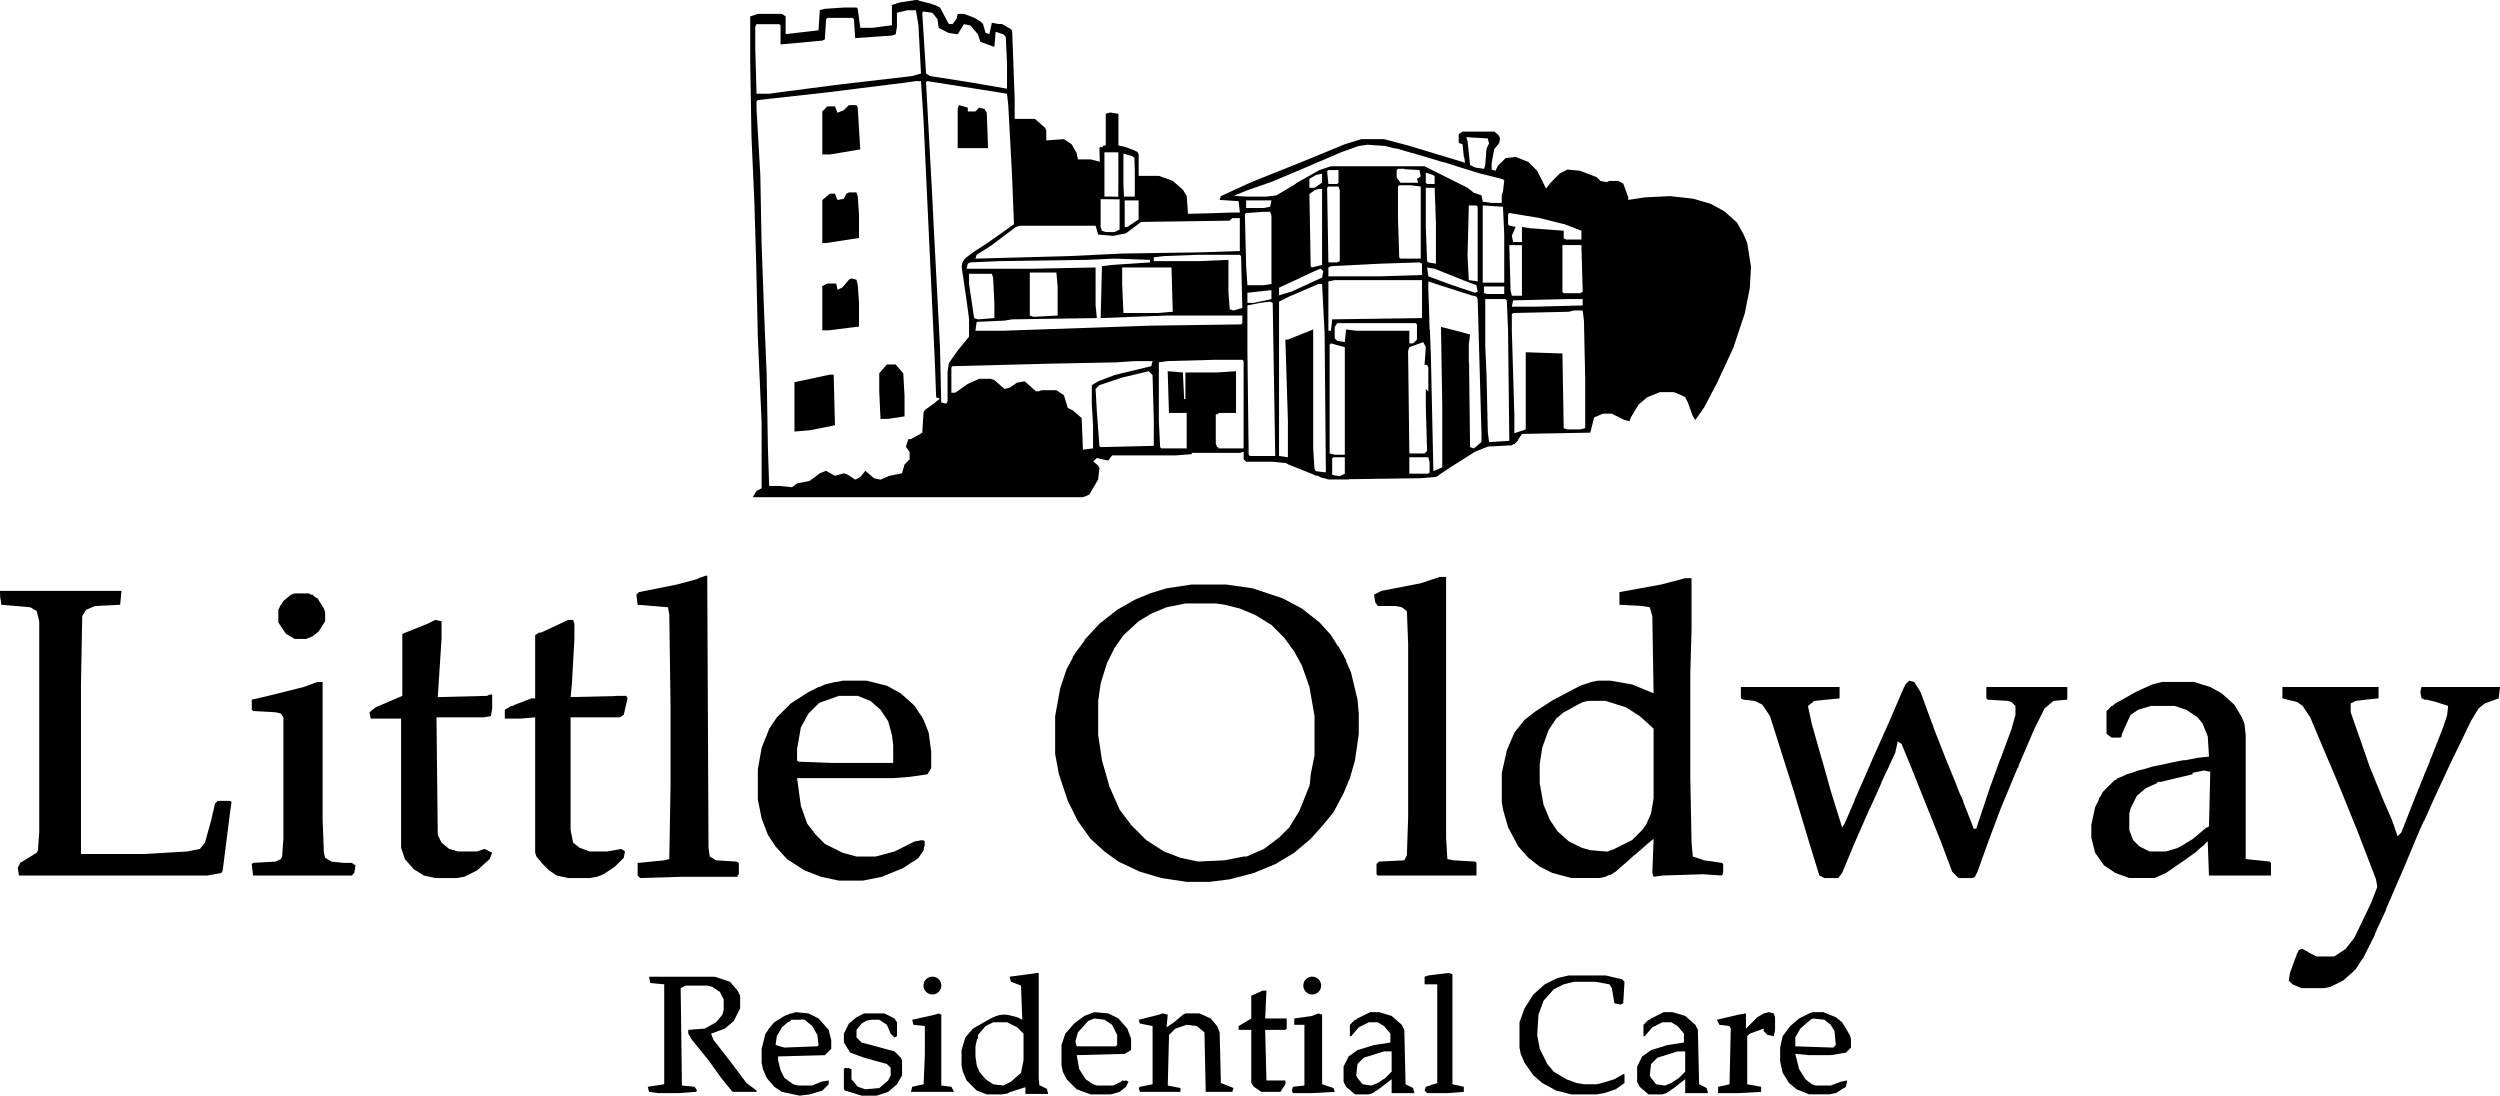 <?xml version="1.0" encoding="UTF-8"?> <svg xmlns="http://www.w3.org/2000/svg" id="Layer_2" viewBox="0 0 209.271 91.715"><g id="Fireheart_Coffee"><g id="Layer_10"><path d="M113.108,56.342l-.424-.989v-.071l-.141-.259-.071-.165-.151-.242-.272-.499-.058-.029-.578-.924-.953-1.059-1.483-1.165-1.589-.847-2.542-.847-2.224-.318h-2.859l-2.118.318-1.377.424-1.271.53-1.483.847-1.483,1.165-1.271,1.377.039.019-.78,1.04-.055.102-.157.216-.024.12-.505.939-.53,1.589-.424,2.33v3.177l.318,1.694.741,2.224.847,1.694,1.059,1.483,1.165,1.059,1.165.847,1.8.847,1.8.53,2.118.318h1.906l1.694-.212,2.012-.53,1.8-.741,1.589-.953,1.377-1.165.953-1.059.953-1.165.847-1.589.53-1.271.424-1.483.318-2.224v-1.694l-.106-1.165-.53-2.224ZM107.919,69.263l-.847.847-1.271.953-1.452.635h-.242l-1.589.318-2.243.102-1.464-.314-1.377-.53-1.483-.953-1.271-1.271-.953-1.271-.847-1.906-.635-2.224-.318-2.118v-2.859l.212-1.483.53-1.694.635-1.271.741-1.059,1.271-1.165,1.059-.635,1.271-.53,1.589-.318h2.542l.741.106,1.271.318,1.271.53,1.377.847,1.059,1.059.847,1.165.635,1.165.635,1.8.424,2.436v3.283l-.318,1.589-.069.76-.037.193-.847,2.118-.847,1.377Z"></path><polygon points="18.216 67.039 18.004 67.251 17.845 67.939 17.792 68.098 17.792 68.169 17.686 68.627 17.157 70.534 16.733 71.063 15.674 71.275 12.073 71.487 6.778 71.487 6.778 57.295 6.884 51.576 7.202 51.047 7.943 50.729 10.061 50.623 10.167 49.458 8.049 49.458 0 49.458 0 49.67 .02 49.852 0 49.882 .071 50.306 .106 50.623 2.542 50.835 3.071 51.153 3.283 52 3.283 69.686 3.177 71.169 3.071 71.381 1.694 72.228 1.483 72.652 1.589 73.287 1.906 73.287 17.369 73.287 18.534 73.075 18.64 72.864 19.275 67.886 19.381 67.145 19.275 67.039 18.216 67.039"></polygon><path d="M142.656,72.016l-.953-.318-.106-1.165-.106-5.507v-8.578l.106-3.813v-4.236h-.53l-2.012.53-3.495.635v1.059l1.906.106.635.106.212.741.106,6.46-1.8-.741-1.8-.318h-1.059l-.53.106-.953.318-2.012,1.059-.169.106h-.042l-1.483.953-.953.741-.847,1.059-.635,1.483-.424,1.906v2.436l.106.635.424,1.483.847,1.589.847.953.953.741,1.059.53,1.589.424h2.33l.53-.106.265-.132.265-.079.166-.136.151-.076.529-.481.318-.26.666-.605.181-.136.847-.741v-.01s.635-.519.635-.519l-.106,2.859.106.318.741-.106,3.389-.106,1.589.106.106-.212v-.741l-.106-.106-1.483-.212ZM138.208,68.098l-.424.953-.318.424-.847.847-1.483.741-.565.212h-.177l-1.271-.106-.741-.212-1.059-.53-.953-.847-.635-.953-.53-1.271-.318-1.8v-1.589l.212-1.377.53-1.483.635-.953.635-.53.194-.106h.018l.953-.53.424-.212.424-.106h1.483l1.694.53,1.165.741,1.059.953.106.106v5.825l-.212,1.271Z"></path><polygon points="59.943 72.016 59.414 71.699 59.308 70.957 59.202 48.187 59.096 48.187 58.46 48.399 58.45 48.43 58.249 48.505 56.66 48.929 53.483 49.564 53.271 49.776 53.377 50.623 55.919 50.835 56.025 51.471 56.13 59.096 56.13 65.768 56.025 71.911 55.601 72.016 53.483 72.228 53.377 72.228 53.377 73.287 53.589 73.499 57.084 73.393 61.743 73.393 61.743 73.287 61.849 73.181 61.849 73.075 61.849 72.44 61.849 72.228 61.638 72.122 59.943 72.016"></polygon><polygon points="121.687 72.016 121.157 71.911 121.051 70.11 121.051 48.293 120.522 48.293 118.933 48.823 115.65 49.458 115.014 49.776 115.12 50.411 115.332 50.729 116.815 50.729 117.344 50.835 117.768 51.153 117.874 53.906 117.874 68.416 117.768 71.593 117.556 72.016 115.438 72.122 115.226 72.334 115.226 73.181 115.332 73.287 123.593 73.287 123.593 73.075 123.593 72.546 123.593 72.228 123.487 72.122 121.687 72.016"></polygon><polygon points="51.894 60.049 52.212 59.837 52.53 58.46 52.424 58.249 51.576 58.249 51.388 58.272 47.764 58.354 47.87 57.295 48.082 53.483 48.082 52.212 47.976 51.894 47.552 51.894 45.752 52.741 45.275 52.953 45.116 52.953 44.798 53.165 44.798 58.46 44.481 58.46 43.104 58.99 42.892 59.096 42.786 59.096 42.257 59.414 42.257 60.155 43.528 60.155 44.798 60.049 44.798 71.381 44.904 71.699 45.434 72.334 45.963 72.864 46.599 73.287 47.552 73.499 49.352 73.499 49.988 73.393 50.517 73.181 51.471 72.546 52.212 71.805 52.318 71.275 52 71.063 50.835 71.275 49.352 71.275 48.505 70.957 47.976 70.534 47.764 69.475 47.764 60.049 51.894 60.049"></polygon><polygon points="28.701 72.228 27.747 72.122 27.218 71.805 27.112 71.381 27.006 68.627 27.006 57.931 27.006 57.084 26.583 57.084 26.265 57.19 26.262 57.2 25.418 57.507 22.452 58.249 21.075 58.566 21.075 59.414 21.181 59.519 23.088 59.625 23.511 59.731 23.723 60.049 23.723 70.216 23.617 71.699 23.511 71.911 23.088 72.122 21.181 72.228 21.075 72.334 21.181 73.287 28.595 73.287 29.442 73.287 29.654 73.075 29.76 72.44 29.442 72.228 28.701 72.228"></polygon><path d="M187.984,71.911v-10.379l-.106-.953-.212-.53-.635-1.059-1.059-.953-.953-.53-1.377-.424h-2.648l-.847.212-1.153.532-.011-.003-.212.106-1.695.953-.273.234-.045-.022-.212.212-.01.039-.202.173v1.906l.424.318h.741l.106-.106v-.141l.212-.494.53-1.165.635-.424,1.059-.318h2.012l.953.318.953.635.424.53.424,1.059.106,1.694-.953.106-.984.191-.287.02-1.059.212-.279.067-1.204.251-.635.191-.53.127-.424.159-.529.159-.318.159-.424.159-.136.121-.182.091-.953.953-.159.318-.159.212v.106l-.318.635-.318,1.483v1.059l.318,1.271.741,1.059.953.635,1.165.424h2.118l.953-.424.282-.194.035-.018.529-.37.848-.583.124-.097.618-.432.463-.417.278-.218.091-.113.227-.204.106,2.859h5.189v-1.059l-.106-.106-2.012-.212ZM184.913,69.157l-.116.106h-.096l-1.13.956-.911.56-.398.211-.95.285h-1.377l-.847-.424-.53-.53-.318-.847v-1.377l.106-.424.53-1.059.741-.635.953-.424.033-.1.019-.006h.265l2.648-.635v-.106l-.033-.004.986-.208.53.106-.106,4.554Z"></path><polygon points="24.676 53.483 25.629 53.483 26.159 53.271 26.688 52.847 27.218 52 27.218 51.259 27.112 50.941 26.583 50.094 26.335 49.953 26.159 49.776 26.027 49.776 25.841 49.67 24.676 49.67 24.358 49.776 23.723 50.306 23.567 50.579 23.511 50.623 23.299 51.047 23.299 52.106 23.935 53.059 24.676 53.483"></polygon><polygon points="166.273 58.46 166.379 58.566 168.074 58.672 168.391 58.778 168.709 59.096 168.709 59.837 168.506 60.581 168.497 60.579 168.391 61.002 167.452 63.544 167.438 63.544 166.591 65.874 165.426 69.369 165.214 69.369 164.685 67.992 164.358 67.187 164.367 67.145 164.155 66.615 164.122 66.604 163.834 65.893 163.837 65.874 163.626 65.344 162.863 63.481 161.931 61.108 161.819 60.803 161.825 60.79 161.598 60.199 161.086 58.805 161.084 58.778 160.766 57.931 160.237 57.084 159.813 56.978 159.495 57.295 159.422 57.466 159.389 57.507 158.118 60.473 157.589 61.638 157.568 61.701 157.169 62.59 157.165 62.591 157.086 62.776 156.742 63.544 156.193 64.815 155.259 66.933 155.246 67.011 154.412 68.945 154.2 69.263 153.247 66.192 152.505 63.544 152.487 63.507 151.658 60.579 151.34 59.096 151.87 58.672 153.988 58.46 153.988 57.507 145.727 57.507 145.727 58.46 145.939 58.566 146.892 58.672 147.528 58.99 148.163 59.943 150.175 66.297 151.446 70.534 152.294 73.287 152.717 73.499 153.882 73.499 154.2 73.075 155.259 70.534 156.519 67.663 156.53 67.674 157.483 65.556 157.474 65.53 157.907 64.603 158.118 64.179 158.129 64.126 158.648 63.014 158.86 62.061 159.177 62.273 159.919 64.073 162.461 70.428 163.414 72.97 163.943 73.499 165.108 73.499 165.32 73.393 165.532 72.97 166.485 70.322 167.438 67.78 168.492 65.233 168.497 65.238 168.514 65.181 168.709 64.709 168.868 64.338 168.921 64.285 169.027 63.967 170.298 61.002 171.145 59.308 171.886 58.672 173.051 58.566 173.051 57.719 173.051 57.507 166.273 57.507 166.273 58.46"></polygon><polygon points="40.774 58.249 36.644 58.354 36.961 53.483 36.961 52.636 36.961 52 36.432 51.894 35.796 52.212 33.943 52.953 33.89 52.953 33.882 52.978 33.678 53.059 33.678 58.249 31.454 59.202 30.925 59.625 31.031 60.155 33.572 60.155 33.572 61.002 33.572 70.957 33.89 71.911 34.631 72.758 35.479 73.287 36.432 73.499 38.232 73.499 38.868 73.393 39.927 72.864 40.986 71.911 41.198 71.381 40.562 71.063 39.927 71.275 38.338 71.275 37.597 71.063 36.961 70.534 36.644 69.898 36.538 60.049 40.456 60.049 41.092 59.943 41.198 59.308 41.198 58.143 40.986 58.143 40.774 58.249"></polygon><path d="M77.312,60.261l-.051-.08-.055-.131-.317-.453-.318-.5-.049-.024-.057-.081-1.059-.953-1.165-.635-1.694-.424h-2.012l-.494.106h-.141l-.847.212-.466.212h-.064l-.424.212-.018.018-.194.088-.053.033-.159.073-.89.572-.275.169.008.002-.326.21-1.165,1.165-.635.953-.635,1.589-.318,1.8v2.542l.318,1.589.53,1.377.635.953.953,1.059,1.483.953,1.377.53,1.483.318h2.012l1.589-.318,1.8-.741.817-.545.03.015.424-.318.424-.635.038-.265.068-.159-.029-.116.029-.202-.085-.021-.021-.085-.202.029-.116-.029-.024.049-.399.057-1.694.847-1.589.424h-1.589l-1.165-.318-1.483-.741-.741-.741-.741-.953-.53-1.483-.318-2.33h8.049l1.377-.106,1.483-.212.318-.53v-1.377l-.212-1.589-.424-1.059ZM66.721,63.65v-.953l.318-1.8.635-1.165.847-.847.224-.125.305-.087,1.165-.424h1.589l1.059.424.847.741.635.953.318,1.165.106.847v1.483h-5.189l-2.754-.106-.106-.106Z"></path><polygon points="208.742 57.507 202.705 57.507 202.599 57.931 202.705 58.46 202.846 58.496 202.917 58.566 203.129 58.566 203.976 58.778 204.929 59.096 204.841 59.89 204.541 60.79 204.339 61.32 203.535 63.367 203.446 63.544 203.385 63.748 203.341 63.86 203.34 63.863 203.04 64.599 203.023 64.603 202.841 65.087 202.176 66.721 201.011 69.686 200.693 70.004 200.375 69.051 200.269 68.799 200.269 68.733 199.528 67.039 198.363 64.179 196.774 59.625 196.774 58.884 197.198 58.672 198.045 58.566 199.104 58.46 199.104 57.613 199.104 57.507 191.055 57.507 191.055 58.46 192.326 58.778 192.75 59.096 193.385 60.049 194.233 62.061 195.715 65.556 197.304 69.475 198.892 73.605 198.998 74.24 198.59 75.303 198.575 75.3 198.56 75.38 198.469 75.617 198.367 75.829 198.363 75.829 197.092 78.477 196.351 79.43 195.397 80.065 193.915 80.065 193.279 79.748 193.16 79.676 193.173 79.642 192.962 79.557 192.75 79.43 192.692 79.449 192.644 79.43 192.432 79.536 192.22 79.959 192.227 80.014 192.114 80.277 191.691 81.442 191.585 82.078 191.903 82.395 192.644 82.713 194.55 82.713 195.08 82.607 196.139 82.078 196.986 81.336 197.031 81.275 197.198 81.124 197.602 80.489 197.833 80.171 197.939 79.959 197.939 79.959 198.787 78.265 198.806 78.169 198.999 77.734 199.74 76.147 199.74 76.067 199.846 75.829 201.222 72.652 202.599 69.369 202.89 68.733 202.917 68.733 203.764 66.827 205.141 63.862 206.835 60.367 207.471 59.308 208 58.884 209.165 58.46 209.271 57.507 208.742 57.507"></polygon><polygon points="71.693 16.108 71.058 16.108 70.846 16.214 70.634 16.637 70.105 16.743 69.893 16.214 69.469 16.214 68.834 16.743 68.834 20.344 69.152 20.344 71.905 19.921 71.905 17.908 71.799 16.426 71.693 16.108"></polygon><polygon points="71.693 8.8 71.058 8.8 70.634 9.224 70.105 9.436 69.893 8.906 69.258 8.906 68.834 9.33 68.834 12.931 69.469 12.931 72.011 12.507 71.799 9.012 71.693 8.8"></polygon><path d="M146.257,20.334l-.318-.741-.53-.953-1.059-.953-1.165-.635-1.483-.424-1.906-.212-2.118.106-1.377.212v-.212l-.424-1.165-.424-.212h-.741l-.212.106-.53-.106-.318-.318-1.377-.53-1.059-.106-.635.318-.741.741-.424.53-.741-1.483-.741-.741-1.059-.424-.847.106-.635.635-.212.424-.318-.106v-.53l.212-1.165.424-.53.049-.247c.035-.174-.03-.352-.168-.462l-.305-.244h-2.648l-.318.212v.741l.318.106.106,1.059.048.096.053.4-.16-.049-.047-.023-4.554-1.377-2.012-.53h-1.906l-1.377.424-3.601,1.483-4.236,1.694-2.311,1.059h-.019l-.212.106-.106.318,1.589.106.106.953h-.741l-1.597.057-2.004.049-.106-1.483-.318-.53-.847-.741-1.165-.424h-1.694v-1.8l-.106-.212-.212-.085v-.021l-.847-.318-.53-.106v-2.648l-.635-.106-.039.01-.067-.01-.318.106v2.648h-.212l-.085.169-.127-.064-.106.106.029,1.146-.771-.193h-1.059l-.106-.53-.424-.741-.635-.424-1.483.106v-.847l-.106-.212-.847-.741h-1.694v-1.694l-.106-2.86v-.106l-.106-2.754-.113-.076.008-.03-.371-.212-.159-.106-.041-.008-.171-.098h-.318l-.53-.106-.212.953-.318-.106-.212-.741-.212-.212-.53-.318-.847-.318h-.53l-.106.424-.318.424h-.318l-.741-1.377-.424-.212-.169-.042-.148-.064-1.053-.263-.006-.054h-.212l-1.377.212-.635.212v1.694l-.847.106-.741.106h-1.059l-.212-1.589-.106-.106h-1.059l-1.589.106-.424.106-.106,1.694-2.754.318v-1.483l-.318-.212h-2.012l-.635.212v3.707l.106,6.354.236,5.344.153,5.033.141,6.356.318,7.202v5.507l-.424.212-.318.53h27.642l.53-.212.741-1.271.106-.953-.106-.212-.404-.337.298-.298.424.106.53.106.318-.424h5.295l1.377-.106v-.106h4.024l.318-.106v.635l.212.212h2.224l1.059.106.204.084.007.022,2.118.847h0s.212.106.212.106l.066-.013.26.087-.008.033.318.106h.106l.318.106h1.694v-.023l6.037-.083,1.271-.106.212-.106-.01-.029,1.069-.712,2.012-1.271,1.059-.424,2.012-.106.141-.106h.071l.318-.318.015-.076.303-.454,5.719-.106.318-1.271.741-.318h.741l1.059.53.424.106.106-.318.635-1.059.741-.635,1.059-.424h1.165l.53.212.424.212.212.424.424,1.165.212.318.741-1.059,1.059-2.012,1.377-2.965.953-2.859.424-2.118.106-1.8-.318-2.012ZM132.272,24.541h-1.377l-.106-.106v-3.919h1.589l.106,3.919-.212.106ZM132.484,25.037v.53l-4.024.106h-1.906l.106-.53,4.448-.106h1.377ZM126.235,17.934l.106-.106,2.542.424,2.118.53,1.377.53v.741h-1.271l-.212-.106v-.635l-2.859-.212-.635-.106v1.271h-.741l-.106-.53.318-.741-.53-.106-.106-.106v-.847ZM124.541,11.587l.106.424-.212.424-.106,1.377-.106.318-.741-.106-.424-.212-.212-2.012-.106-.318,1.8.106ZM81.755,26.944l2.33-.106.635-.106,7.096-.106-.106-1.059v-3.177l-5.401.106h-5.401l.106-.424.212-.106,2.436-.106,7.308-.106,2.33-.106,2.965.106v.212l-3.177.212-.847.106-.106,4.342,5.507-.212h6.354v.635l-.106.106-7.625.106-12.285.424h-2.33l.106-.741ZM81.543,26.626l-.424-2.859v-.847h1.906l.106.318.106,2.118v1.271l-1.377.106-.318-.106ZM86.203,26.414v-3.601h2.224l.106,1.165v2.436l-2.012.106-.318-.106ZM97.641,22.39h.424l.106,3.707-1.271.106h-2.859l-.106-2.436v-1.377h3.707ZM103.254,25.99l-.318-.106-.106-1.483v-2.648l-2.436.106h-3.813v-.318l.847-.106,2.859-.106h3.495l.106.106.106,4.342-.741.212ZM95.311,16.777v1.589l-.953.635h-.212v-2.224h1.165ZM94.04,12.858l.741.212.18.151.032,1.12v2.118h-.635l-.268-.002-.05-1.057v-2.542ZM92.451,12.752h1.165v2.33l-.007,1.393-.417-.016-.739-.002-.002-.422v-3.283ZM92.133,17.624v-.953l1.6.017-.012.088v2.436l-.424.212h-.741l-.318-.106-.106-.318v-1.377ZM85.038,19.001l.318-.106h6.354l.212.741,1.271.106,1.059-.212,1.271-.953,7.413-.106.212-.212h.635v2.754l-3.177.106-6.672.106-4.448.212-7.837.212.106-.318,1.165-.741,2.118-1.589ZM77.307.963l.741.106.424.53.106.741.847.424.741.106.53-.847.53.106.635.741.212.635,1.165.424.106-1.271.635.212.212.212.106,2.224v2.118l-3.071-.53-3.389-.53-.318-.212-.318-5.084.106-.106ZM63.221,3.929v-1.694l.106-.212h1.906l.106.106v1.589l3.495-.318.212-.106.106-1.694.106-.106h2.118l.106.106.106,1.589,3.071-.212.318-.106.106-.635v-1.165l.847-.212h.741l.212,1.271.212,4.024-.741.212-6.354.741-4.872.635-.741.106h-1.059l-.106-3.919ZM78.154,33.794l-.741.53-.106.212-.106,1.694-.953.53h-.212l-.212.635.318.424v.635l-.424.424-.212.741-1.059.212-.741.318-.53-.106-.741-.635-.424.53-.424.212-.635-.424-.318-.106-.741.212-.741-.424-.53.212-.847.635-1.059.212-.424.318-1.059-.106h-.847l-.106-3.177-.106-6.248-.212-5.084-.212-5.825-.106-5.719-.318-5.507v-.635l.106-.106,5.719-.635,6.778-.847.741-.106h.424l.212,3.283.953,20.334.106,2.859.318.106-.53.424ZM79.319,31.147v2.436l-.106.212-.424-.106-.106-4.66-.318-6.143-.212-4.024-.106-2.224-.53-9.743.106-.106,6.037.953.635.106.106.953.318,5.931.158,4.037-2.205,1.565-1.209.782-.557.422c-.293.222-.441.586-.388.949l.387,2.622.212,1.589v1.483l-.953,1.165-.741,1.059-.106.741ZM91.498,35.628v1.906l-.847.106-.106-2.648-.741-.635-.424-.212-.318-1.059-.635-.424h-1.165l-.176.035-.141.071-.061-.03-.151.03-.953-.847-.635.106-.635.424-.424.106-.847-.741-.318-.106h-.953l-.953.424-1.059.741h-.318v-2.118l.106-.106,8.261-.212,5.401-.106,1.589-.106h1.483l-.106.424-3.071.741-1.377.53-.53.318v1.589l.106,1.8ZM96.582,37.322l-4.448.106-.106-.106-.212-2.859-.106-1.906.318-.318,1.906-.635,2.224-.53.318.318.106,3.813v2.118ZM104.101,37.534h-2.118v-.106h-.106l-.106-.318v-2.436h.212v-.106h1.483v-3.495l-1.589.106h-2.648v2.224h-.106l-.106-2.224-1.271-.106.106,3.495h1.483v2.965h-2.118l-.106-.106-.106-2.224v-4.872l.741-.106,3.919-.106h2.33l.106.106v7.308ZM104.313,22.284l-.106-4.342.106-.106,1.483-.106h.53l.106.318v5.719l-.635.106h-1.377l-.106-1.589ZM104.313,17.412v-.635h2.118l-.106.53-.53.106h-1.483ZM106.431,24.296v.741l-1.483.318h-.53v-.847l1.906-.212h.106ZM104.63,38.17l-.106-.106-.106-8.684v-3.813l1.059-.212.847-.106.212.106.212,12.815h-2.118ZM110.138,39.441l-.106-.212-.106-1.695v-9.955l-2.118.847h-.212l.212,6.778v3.071l-.741-.106v-12.921l.847-.424,2.224-.953.212-.106h.318l.212,4.13.106,11.65-.847-.106ZM110.032,15.929l.318-.106h.318v6.354l-.847.212-.106-.106-.106-6.037.424-.318ZM109.608,15.718v-.741l.53-.318.424-.106h.106v.741l-.635.424h-.424ZM110.243,22.601l.318-.106.212.212-.106.53-2.542,1.165-1.059.318v-.635l3.177-1.483ZM111.197,15.612h.847l.106.318v5.931l-.212.106h-.741l-.106-6.248.106-.106ZM111.091,14.341l.106-.106h.847v1.059l-.106.106h-.741l-.106-1.059ZM118.716,15.294h-1.483l-.318-.424v-.635l.106-.106h.53l.004.031,1.266.074.106.53-.318.212.106.318ZM118.928,15.612v6.037h-1.694l-.106-.106-.106-3.283v-2.648l.106-.106h.953l.847.106ZM118.822,21.966l.212.106v.953l-3.495.106h-4.342v-.741l.212-.106,4.13-.212,3.283-.106ZM111.197,27.685v-4.13l.53-.106h7.308v3.177l-7.519.106-.106.953h-.212ZM112.573,39.652l-.424.212-.635-.106v-1.377l.106-.106h.953v1.377ZM112.573,38.064h-.847l-.424-.106v-9.108l.106-.106,1.165.318v9.002ZM112.679,27.579l-.106,1.059-.635-.106-.212-.212v-.953l.212-.318h6.566l.106.106v1.271l-.318.318h-.318v-1.059h-4.448l-.847-.106ZM117.975,29.062l1.165-.424.212.424-.106,1.483h.212l.106.212v2.012l-.212-.212v1.483l.106,3.707-.212.212h-1.271l-.106-8.578.106-.318ZM120.093,15.718l.106,2.965v3.389l-.635-.106-.106-.106-.106-2.859v-3.283h.741ZM119.351,15.294v-.847l.635.212.106.106v.635h-.635l-.106-.106ZM123.588,23.872l.106.53-.212.106-1.906-.635-2.012-.741-.106-.741.635.106,2.648,1.059.847.318ZM122.846,21.436l.106-4.236h.635l.106.106v6.248l-.741-.106-.106-2.012ZM119.669,39.546l-.106.106h-1.589v-1.377h1.589l.106.424v.847ZM124.011,37.005l-.635.53-.318-.106-.085-6.914-.021-.288v-1.377l.106-.847-1.165-.318-1.271-.318.106,6.46v5.295l-.741.318-.212-9.743-.083-2.126-.023.008-.047-1.77-.059-1.513v-.741l.953.318,2.648.847.424.106.106.212.318,11.226v.741ZM123.376,16.141l-.53-.424-3.601-1.8h-7.837l-.953.318-1.695.953-.272.166-.045.045-1.589.953-.847.106h-1.694l-1.03-.073,1.136-.457,2.118-.741,2.754-1.165,2.965-1.271,1.483-.53.741-.106,1.483.106.753.196.2.015,1.108.326.375.098,2.407.722.135.019,1.324.424,1.606.494,1.836.459.212.106-.106.953-.106.318v.635h-.847l-.741-.106-.106-.53-.635-.212ZM124.117,17.2l1.694.106.106,2.33v4.024h-1.8v-6.46ZM124.223,23.978h1.695v.635h-1.483l-.212-.106v-.53ZM124.647,37.005l-.106-.847-.106-4.766-.106-2.436v-3.919h1.694l.106.106.106,2.436.106,9.32-1.694.106ZM126.341,20.517h1.059v4.236h-.847l-.106-.424-.106-3.813ZM132.696,35.84l-.424.106h-1.059l-.318-.106-.106-6.248-3.071-.106v6.46l-.953.318v-1.483l-.212-7.096v-1.377l.106-.106,4.66-.106.424-.106h.741l.106.847.106,4.978v4.024Z"></path><polygon points="74.977 30.511 74.235 30.511 73.6 31.253 73.6 32.735 73.706 35.065 74.341 35.065 75.718 34.853 75.718 33.159 75.612 31.253 74.977 30.511"></polygon><polygon points="71.693 23.416 71.27 23.31 71.058 23.416 70.529 24.051 70.105 24.263 69.999 23.733 69.258 23.733 68.834 23.945 68.834 27.652 69.364 27.652 71.905 27.334 71.905 25.322 71.799 23.839 71.693 23.416"></polygon><polygon points="82.602 9.436 82.39 9.118 81.966 9.012 81.649 9.33 81.013 9.33 81.013 9.012 80.272 8.8 80.166 9.118 80.166 12.401 82.708 12.401 82.602 9.436"></polygon><polygon points="69.469 31.358 66.504 31.994 66.504 36.124 67.775 36.018 69.893 35.595 69.787 31.358 69.469 31.358"></polygon><polygon points="61.214 88.961 59.731 87.055 59.519 86.526 60.684 86.102 61.426 85.467 61.955 84.407 61.955 83.348 61.743 82.925 61.108 82.183 59.837 81.76 54.33 81.76 54.436 82.289 55.601 82.395 55.601 90.762 54.224 90.974 54.33 91.397 55.071 91.503 56.766 91.503 58.249 91.397 58.354 91.291 58.143 90.974 57.084 90.868 56.978 82.713 57.401 82.501 59.202 82.501 59.625 82.607 60.261 83.031 60.579 83.666 60.579 84.513 60.473 84.937 59.943 85.572 58.99 86.102 57.613 86.208 57.613 86.526 57.931 87.055 59.308 88.75 60.367 90.232 61.32 91.397 63.332 91.397 63.332 91.291 62.485 90.656 61.214 88.961"></polygon><polygon points="129.206 83.772 130.053 82.819 130.9 82.395 131.748 82.183 133.548 82.183 134.713 82.395 134.925 82.713 135.137 83.984 135.666 84.09 135.878 83.984 135.984 82.183 135.772 81.972 134.395 81.654 131.324 81.654 130.371 81.866 129.312 82.395 128.359 83.242 127.617 84.407 127.194 85.572 127.194 87.691 127.3 88.22 127.617 88.961 128.359 90.021 129.1 90.656 130.265 91.291 131.536 91.609 133.654 91.609 134.289 91.503 135.243 91.185 135.984 90.656 135.984 89.915 135.878 89.915 135.137 90.338 135.137 90.338 134.219 90.621 133.654 90.762 132.595 90.762 131.96 90.656 131.112 90.338 130.053 89.703 129.524 89.067 128.888 87.796 128.676 86.632 128.782 84.937 129.206 83.772"></polygon><polygon points="102.094 86.42 101.882 85.89 101.353 85.255 100.399 84.831 99.234 84.831 99.023 84.937 98.281 85.572 97.646 85.996 97.752 84.937 97.328 84.831 97.01 84.937 95.316 85.361 95.422 85.678 96.481 85.89 96.481 90.762 95.422 90.974 95.316 91.08 95.422 91.397 98.811 91.397 98.811 91.08 97.752 90.868 97.858 86.632 98.387 86.102 99.34 85.784 100.188 85.89 100.823 86.42 100.929 91.397 103.153 91.397 103.259 91.08 102.2 90.656 102.094 86.42"></polygon><polygon points="74.876 88.008 72.122 87.267 71.699 86.843 71.699 86.208 72.122 85.678 72.53 85.434 72.97 85.361 73.605 85.361 74.24 85.784 74.558 86.526 74.876 86.843 75.088 86.737 75.088 85.572 74.876 85.255 74.029 84.831 73.393 84.831 72.334 84.831 71.699 85.149 71.063 85.678 70.64 86.526 70.64 87.267 71.169 88.114 72.334 88.538 74.24 89.067 74.558 89.385 74.558 90.021 74.346 90.444 73.605 91.08 72.44 91.185 71.805 90.974 71.275 90.338 71.275 89.597 71.275 89.491 71.143 89.465 71.063 89.385 70.922 89.42 70.746 89.385 70.64 89.491 70.64 91.185 70.746 91.291 72.122 91.715 73.393 91.715 74.346 91.397 75.088 90.762 75.511 90.021 75.511 88.75 75.405 88.538 74.876 88.008"></polygon><polygon points="106.012 82.925 105.695 82.925 104.742 83.348 104.742 85.255 103.682 85.89 103.682 86.208 104.742 86.208 104.742 90.656 104.953 90.974 105.589 91.397 107.177 91.397 107.248 91.291 107.283 91.291 107.283 91.238 107.601 90.762 107.601 90.444 106.012 90.444 105.906 86.208 107.601 86.208 107.707 86.102 107.707 85.255 105.906 85.255 106.012 82.925"></polygon><polygon points="148.057 84.725 147.634 84.831 147.104 85.149 146.151 86.102 146.151 84.831 145.516 84.937 143.715 85.361 143.927 85.784 144.774 85.89 144.88 86.102 144.774 90.762 143.821 90.974 143.821 91.503 145.516 91.503 147.422 91.397 147.422 90.974 146.257 90.762 146.257 86.737 146.469 86.526 147.634 86.102 147.634 86.314 147.951 86.632 148.481 86.737 148.587 86.208 148.587 85.149 148.481 84.831 148.057 84.725"></polygon><polygon points="121.581 81.548 121.263 81.442 119.568 81.654 119.251 81.76 119.251 82.395 120.31 82.395 120.31 90.656 119.357 90.974 119.251 91.291 119.463 91.503 121.157 91.503 122.534 91.397 122.534 90.974 121.581 90.762 121.581 81.548"></polygon><polygon points="110.672 90.762 110.672 84.937 110.355 84.831 109.825 85.043 108.342 85.255 108.342 85.784 109.19 85.784 109.19 90.868 108.236 90.974 108.131 91.291 108.236 91.503 109.825 91.503 111.731 91.397 111.625 91.08 110.672 90.762"></polygon><polygon points="78.794 90.868 78.794 84.937 78.583 84.831 78.265 84.937 76.359 85.361 76.464 85.784 77.418 85.89 77.418 88.326 77.312 90.762 76.359 90.974 76.253 91.397 79.853 91.397 79.642 90.974 78.794 90.868"></polygon><path d="M68.522,85.255l-.847-.424-1.059-.106-.318.106h-.106l-.53.212-.847.53-.066.079-.04.026-.159.212-.265.318.019.01-.231.308-.318,1.271v1.165l.106.53.318.741.635.741.635.424,1.483.318.847-.106,1.059-.318.53-.53v-.318l-.635.106-.741.318h-1.165l-.424-.106-.741-.53-.318-.635-.212-.847v-.318l3.919-.106.212-.212.318-.318v-.741l-.212-.847-.847-.953ZM67.992,85.89l.424.741.106.847-.106.106-2.754.106-.741-.212.106-.741.424-.741.494-.424.247-.106v-.106h.847l.064-.032.254.032.635.53Z"></path><path d="M93.621,85.255l-.847-.424-1.165-.106-.847.318-.847.635-.741.847-.318.953v1.694l.106.53.318.635.847.847,1.165.424h1.695l.741-.212.53-.424.212-.424-.212-.106-.141.035-.177-.035-.106.106-.635.318h-1.377l-.318-.106-.635-.424-.53-.847-.212-1.165,4.024-.106.53-.318v-.953l-.318-.847-.741-.847ZM93.515,87.479l-.106.106h-3.283l-.106-.424.212-.741.847-.953.53-.212.847.106.635.424.424.847v.847Z"></path><path d="M142.232,90.762l-.106-4.554-.212-.424-.847-.741-1.059-.318h-.741l-1.059.53-.147.122-.065-.016-.318.318-.004.021-.102.085v.953h.106l.635-.741.847-.424h.741l.53.318.53.635v.741l-1.377.212-1.377.424-.741.53-.424.847v1.271l.212.424.741.635h1.165l.318-.106.635-.424.953-.741v1.165h1.906l-.106-.424-.635-.318ZM141.067,89.703l-.53.53-.635.424-.53.212-.741-.106-.424-.53-.106-.212.106-.953.53-.53,1.694-.53h.635v1.694Z"></path><path d="M153.247,88.326l1.271-.212.424-.424v-.741l-.106-.318-.635-1.059-.53-.424-1.059-.424h-.847l-.318.106-.847.424-.741.635-.635.847-.212.953v1.165l.212.953.53.847.635.53,1.059.424h1.694l.53-.106.847-.53.106-.53-.53.106-.847.318h-1.271l-.318-.106-.53-.424-.53-.847-.318-1.271,1.165.106h1.8ZM150.281,86.843l.424-.741.847-.741.212-.106.953.106.53.424.318.53.106,1.165-.212.212-3.177-.106v-.741Z"></path><path d="M117.658,90.762l-.106-4.554-.212-.424-.847-.741-1.059-.318h-.741l-1.059.53-.147.122-.065-.016-.318.318-.004.021-.102.085v.953h.106l.635-.741.847-.424h.741l.53.318.53.635v.741l-1.377.212-1.377.424-.741.53-.424.847v1.271l.212.424.741.635h1.165l.318-.106.635-.424.953-.741v1.165h1.906l-.106-.424-.635-.318ZM116.493,89.703l-.53.53-.635.424-.53.212-.741-.106-.424-.53-.106-.212.106-.953.53-.53,1.694-.53h.635v1.694Z"></path><path d="M87.743,91.574l-.106-.424-.635-.318-.052-.552v-8.839h-.106l-.741.106-1.589.212.106.424.847.318.106,2.859-.424-.212-.628-.157c-.416-.104-.856-.066-1.248.108l-.348.155-1.483.847-.635.741-.318,1.059v1.271l.106.53.318.741.847.847.847.318h1.271l.467-.077.178-.107,1.314-.417v.565h1.906ZM85.678,88.75l-.212,1.059-.847.741-.635.318-.847-.106-.635-.424-.53-.635-.212-.53-.106-.741v-.847l.141-.635h.071v-.318l.635-.741.635-.318h1.165l.847.424.53.53v2.224Z"></path><circle cx="78.05" cy="82.499" r=".747"></circle><circle cx="109.844" cy="82.499" r=".747"></circle></g></g></svg> 